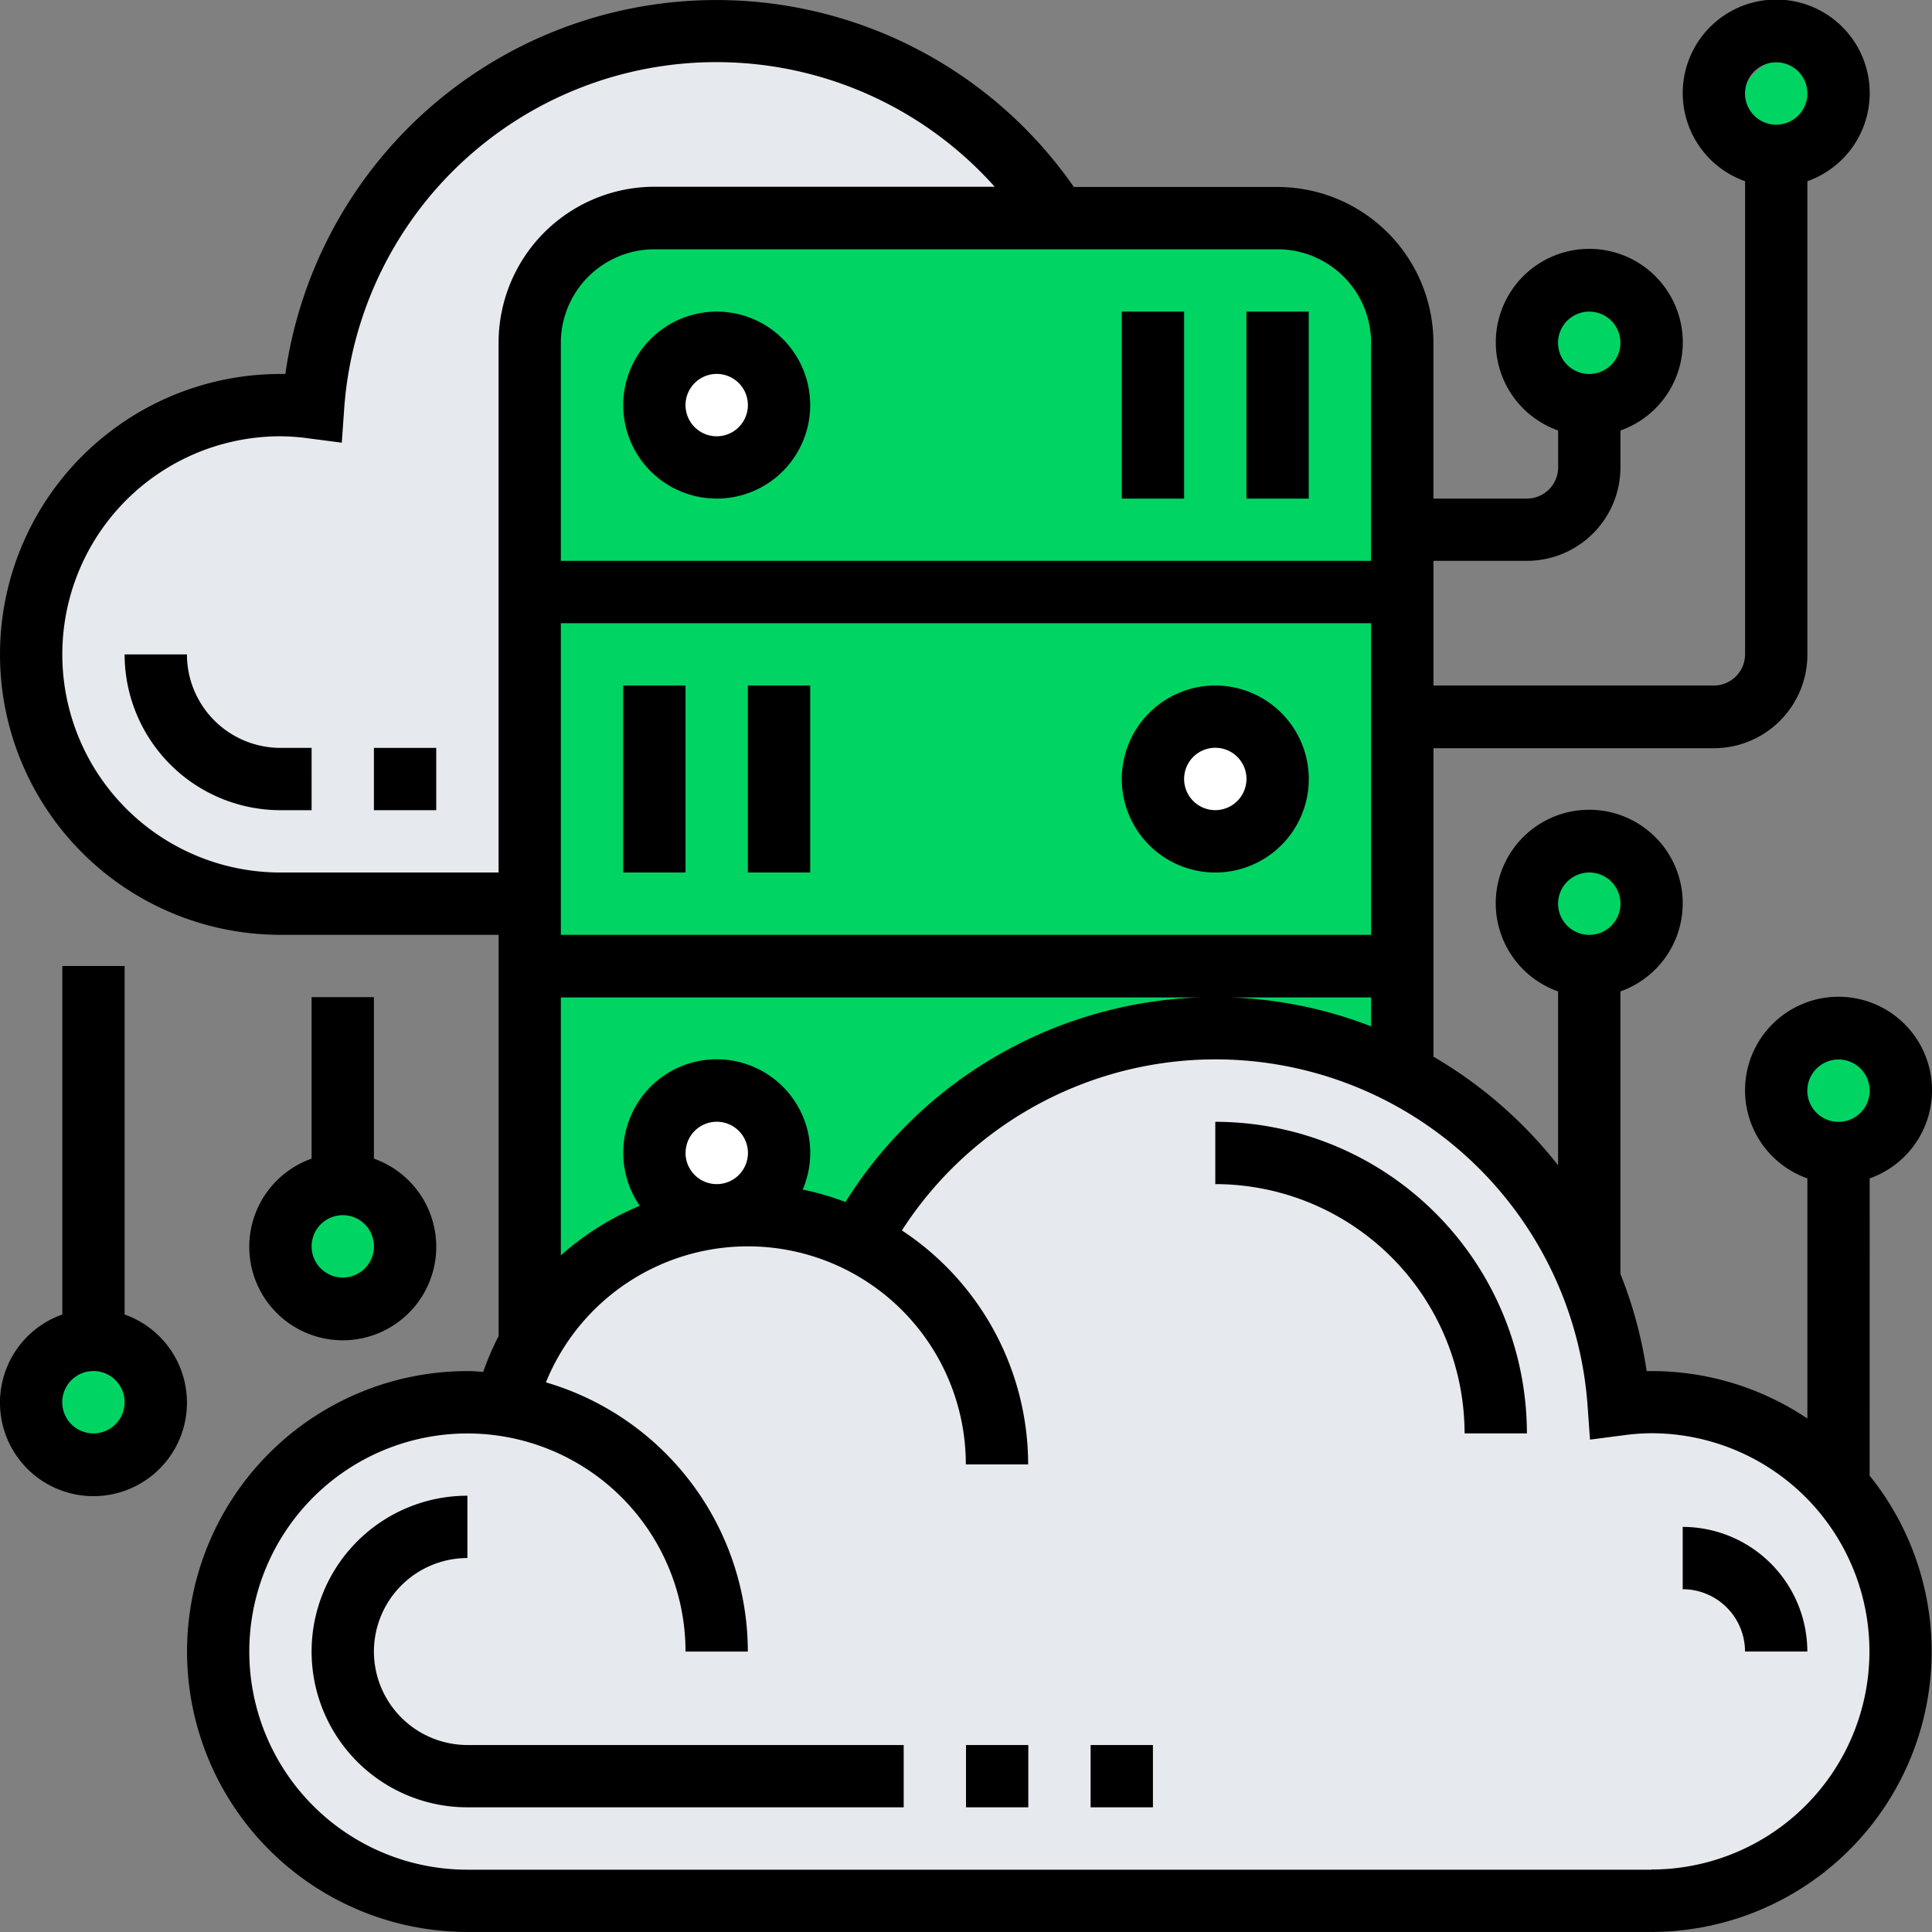 <svg xmlns="http://www.w3.org/2000/svg" width="34.448" height="34.448" viewBox="0 0 34.448 34.448"><rect x="0" y="0" width="34.448" height="34.448" fill="#808080" stroke="none"/><defs><style>.a{fill:#e6e9ed;}.b{fill:#00d563;}.c{fill:#fff;}</style></defs><g transform="translate(-1 -1)"><path class="a" d="M20.313,5.334h-7.2A2.222,2.222,0,0,0,10.89,7.556v10H6.445a4.445,4.445,0,0,1,0-8.89,4.063,4.063,0,0,1,.583.044A7.218,7.218,0,0,1,20.313,5.334Z" transform="translate(-0.444 -0.444)"/><path class="b" d="M31.335,8H20.222A2.222,2.222,0,0,0,18,10.222V28l.033.017a4.442,4.442,0,0,1,5.828-1.778l.011-.017a7.235,7.235,0,0,1,9.684-2.967V10.222A2.222,2.222,0,0,0,31.335,8Z" transform="translate(-7.555 -3.111)"/><path class="a" d="M13.128,40.717a4.3,4.3,0,0,1,.461-1.145,4.442,4.442,0,0,1,5.828-1.778l.011-.017a7.215,7.215,0,0,1,13.546,2.934,4.063,4.063,0,0,1,.583-.044,4.445,4.445,0,1,1,0,8.89H12.445a4.445,4.445,0,1,1,0-8.89A4.6,4.6,0,0,1,13.128,40.717Z" transform="translate(-3.111 -14.665)"/><g transform="translate(28.225 1.556)"><ellipse class="b" cx="1" cy="1.5" rx="1" ry="1.5" transform="translate(4.775 17.444)"/><circle class="b" cx="1" cy="1" r="1" transform="translate(3.775 0.444)"/><circle class="b" cx="1" cy="1" r="1" transform="translate(-0.225 4.444)"/><circle class="b" cx="1" cy="1" r="1" transform="translate(-0.225 14.444)"/></g><circle class="c" cx="1" cy="1" r="1" transform="translate(22 14)"/><circle class="c" cx="1" cy="1" r="1" transform="translate(13 7)"/><ellipse class="c" cx="1" cy="1.5" rx="1" ry="1.5" transform="translate(13 20)"/><circle class="b" cx="1" cy="1" r="1" transform="translate(6 22)"/><circle class="b" cx="1" cy="1" r="1" transform="translate(2 25)"/><path d="M21,12.667A1.667,1.667,0,1,0,22.667,11,1.669,1.669,0,0,0,21,12.667Zm1.667-.556a.556.556,0,1,1-.556.556A.557.557,0,0,1,22.667,12.111Z" transform="translate(-8.888 -4.444)"/><path d="M41,11h1.111v3.334H41Z" transform="translate(-17.776 -4.444)"/><path d="M37,11h1.111v3.334H37Z" transform="translate(-15.998 -4.444)"/><path d="M38.667,23a1.667,1.667,0,1,0,1.667,1.667A1.669,1.669,0,0,0,38.667,23Zm0,2.222a.556.556,0,1,1,.556-.556A.557.557,0,0,1,38.667,25.222Z" transform="translate(-15.998 -9.777)"/><path d="M21,23h1.111v3.334H21Z" transform="translate(-8.888 -9.777)"/><path d="M25,23h1.111v3.334H25Z" transform="translate(-10.665 -9.777)"/><path d="M3.222,38.214V32H2.111v6.214a1.667,1.667,0,1,0,1.111,0Zm-.556,2.12a.556.556,0,1,1,.556-.556A.557.557,0,0,1,2.667,40.334Z" transform="translate(0 -13.776)"/><path d="M10.111,33v2.88a1.667,1.667,0,1,0,1.111,0V33Zm.556,5a.556.556,0,1,1,.556-.556A.557.557,0,0,1,10.667,38Z" transform="translate(-3.555 -14.221)"/><path d="M34.337,22.011a1.667,1.667,0,1,0-1.111,0v4.282a4.971,4.971,0,0,0-2.778-.846H30.36a7.665,7.665,0,0,0-.468-1.734V18.677a1.667,1.667,0,1,0-1.111,0v3.1a7.863,7.863,0,0,0-2.222-1.936v-5.5h5a1.669,1.669,0,0,0,1.667-1.667V4.231a1.667,1.667,0,1,0-1.111,0v8.436a.557.557,0,0,1-.556.556h-5V11h1.667a1.669,1.669,0,0,0,1.667-1.667V8.676a1.667,1.667,0,1,0-1.111,0v.658a.557.557,0,0,1-.556.556H26.558V7.112A2.781,2.781,0,0,0,23.78,4.334H20.147A7.762,7.762,0,0,0,6.088,7.668H6a5,5,0,0,0,0,10H9.89v7.155a5.02,5.02,0,0,0-.274.638c-.093-.006-.186-.014-.281-.014a5,5,0,1,0,0,10H30.447a5,5,0,0,0,3.889-8.136Zm-5-5.454a.556.556,0,1,1-.556.556A.557.557,0,0,1,29.336,16.557ZM32.67,2.111a.556.556,0,1,1-.556.556A.557.557,0,0,1,32.67,2.111ZM29.336,6.556a.556.556,0,1,1-.556.556A.557.557,0,0,1,29.336,6.556Zm4.445,13.335a.556.556,0,1,1-.556.556A.557.557,0,0,1,33.781,19.891ZM22.669,18.779a7.778,7.778,0,0,0-6.594,3.653,4.97,4.97,0,0,0-.763-.221,1.667,1.667,0,1,0-2.905.289A4.978,4.978,0,0,0,11,23.384v-4.6H25.447V19.3A7.7,7.7,0,0,0,22.669,18.779Zm-9.445,2.778a.556.556,0,1,1,.556.556A.557.557,0,0,1,13.223,21.558ZM11,12.112H25.447v5.556H11Zm14.446-5V11H11V7.112a1.669,1.669,0,0,1,1.667-1.667H23.78A1.669,1.669,0,0,1,25.447,7.112ZM6,16.557A3.889,3.889,0,1,1,6,8.779a3.823,3.823,0,0,1,.509.038l.585.076L7.136,8.3a6.653,6.653,0,0,1,11.6-3.97H12.668A2.781,2.781,0,0,0,9.89,7.112v9.445ZM30.447,34.337H9.334a3.889,3.889,0,1,1,3.889-3.889h1.111a5.007,5.007,0,0,0-3.6-4.8,3.886,3.886,0,0,1,7.487,1.463h1.111a5,5,0,0,0-2.251-4.172,6.651,6.651,0,0,1,12.227,3.142l.042.588.584-.076a3.823,3.823,0,0,1,.509-.038,3.889,3.889,0,0,1,0,7.779Z"/><path d="M40,37v1.111a4.45,4.45,0,0,1,4.445,4.445h1.111A5.562,5.562,0,0,0,40,37Z" transform="translate(-17.331 -15.998)"/><path d="M12.111,51.778a1.669,1.669,0,0,1,1.667-1.667V49a2.778,2.778,0,0,0,0,5.556h7.779V53.445H13.778A1.669,1.669,0,0,1,12.111,51.778Z" transform="translate(-4.444 -21.331)"/><path d="M32,57h1.111v1.111H32Z" transform="translate(-13.776 -24.886)"/><path d="M36,57h1.111v1.111H36Z" transform="translate(-15.554 -24.886)"/><path d="M55,50v1.111a1.112,1.112,0,0,1,1.111,1.111h1.111A2.225,2.225,0,0,0,55,50Z" transform="translate(-23.997 -21.775)"/><path d="M6.111,22H5a2.781,2.781,0,0,0,2.778,2.778h.556V23.667H7.778A1.669,1.669,0,0,1,6.111,22Z" transform="translate(-1.778 -9.332)"/><path d="M13,25h1.111v1.111H13Z" transform="translate(-5.333 -10.665)"/></g></svg>